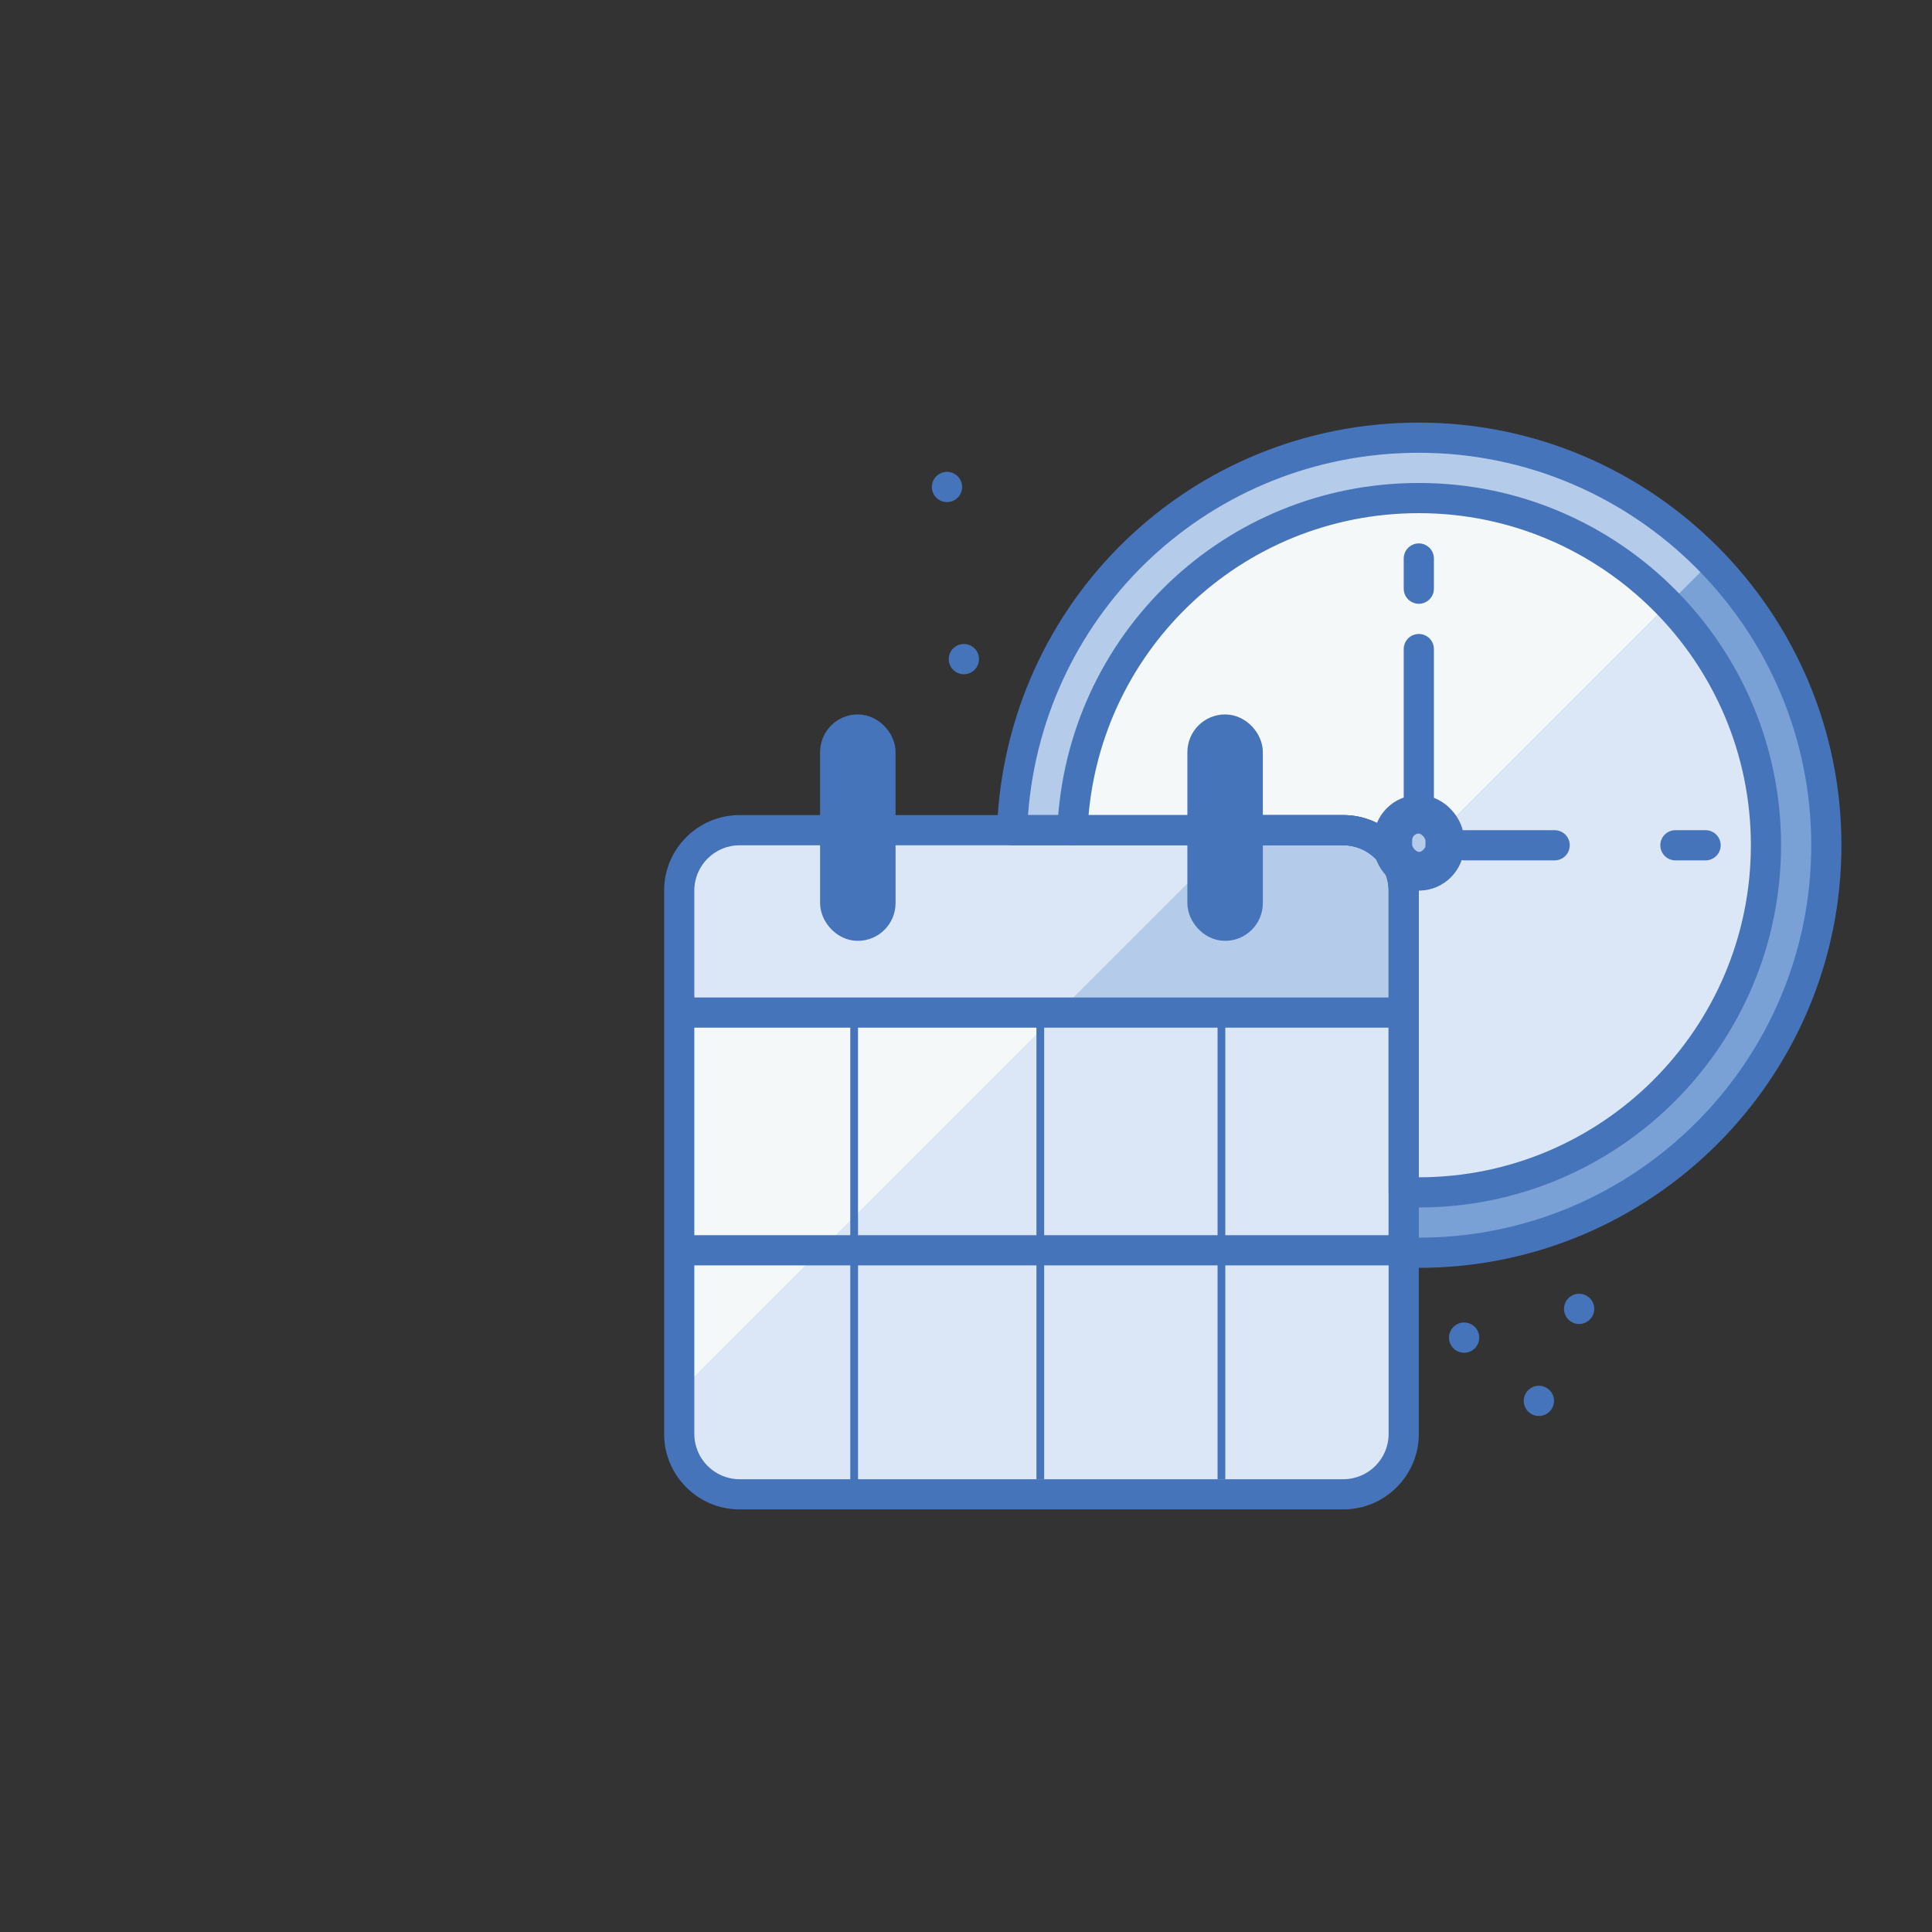 <?xml version="1.0" encoding="UTF-8"?> <svg xmlns="http://www.w3.org/2000/svg" width="250" height="250" viewBox="0 0 250 250" fill="none"><rect x="0" y="0" width="250" height="250" fill="#333333" stroke="none"/> <path d="M162.145 107.426H162.855H173.781C178.098 107.426 181.594 110.922 181.594 115.238V162.004C182.246 162.027 182.887 162.102 183.547 162.102C212.672 162.102 236.281 138.492 236.281 109.367C236.281 80.242 212.672 56.633 183.547 56.633C155.078 56.633 131.941 79.207 130.91 107.422H154.332L162.145 107.426Z" fill="#B4CBEA"></path> <path d="M162.145 107.426H173.781C178.098 107.426 181.594 110.922 181.594 115.238V154.191C182.246 154.219 182.887 154.289 183.547 154.289C208.355 154.289 228.469 134.176 228.469 109.367C228.469 84.559 208.355 64.445 183.547 64.445C159.395 64.445 139.75 83.523 138.723 107.422L162.145 107.426Z" fill="#F4F8F8"></path> <path d="M221.383 72.688L181.188 112.883C181.426 113.633 181.59 114.414 181.59 115.242V162.008C182.242 162.031 182.883 162.105 183.543 162.105C212.668 162.105 236.277 138.496 236.277 109.371C236.277 95.102 230.59 82.18 221.383 72.688Z" fill="#79A1D5"></path> <path d="M181.188 112.879C181.426 113.629 181.59 114.41 181.59 115.238V154.191C182.242 154.219 182.883 154.289 183.543 154.289C208.352 154.289 228.465 134.176 228.465 109.367C228.465 97.258 223.648 86.285 215.855 78.207L181.188 112.879Z" fill="#DBE7F6"></path> <path d="M162.191 107.426H173.828C178.145 107.426 181.641 110.922 181.641 115.238V185.551C181.641 189.867 178.145 193.363 173.828 193.363H95.703C91.387 193.363 87.891 189.867 87.891 185.551V115.238C87.891 110.922 91.387 107.426 95.703 107.426H107.504" fill="#F4F8F8"></path> <path d="M173.828 107.426H162.191H107.504H95.703C91.387 107.426 87.891 110.922 87.891 115.238V131.027H181.641V115.238C181.641 110.926 178.145 107.426 173.828 107.426Z" fill="#DBE7F6"></path> <path d="M111.41 119.145C109.254 119.145 107.504 117.395 107.504 115.238V99.613C107.504 97.457 109.254 95.707 111.41 95.707C113.566 95.707 115.316 97.457 115.316 99.613V115.238C115.316 117.395 113.566 119.145 111.41 119.145ZM158.285 119.145C156.129 119.145 154.379 117.395 154.379 115.238V99.613C154.379 97.457 156.129 95.707 158.285 95.707C160.441 95.707 162.191 97.457 162.191 99.613V115.238C162.191 117.395 160.441 119.145 158.285 119.145Z" fill="#B4CBEA"></path> <path d="M173.828 107.426H162.191H160.543L87.891 180.078V185.551C87.891 189.867 91.387 193.363 95.703 193.363H173.828C178.145 193.363 181.641 189.867 181.641 185.551V115.238C181.641 110.926 178.145 107.426 173.828 107.426Z" fill="#DBE7F6"></path> <path d="M173.828 107.426H162.191H160.543L136.941 131.027H181.641V115.238C181.641 110.926 178.145 107.426 173.828 107.426Z" fill="#B4CBEA"></path> <path d="M154.379 113.59V115.238C154.379 117.395 156.129 119.145 158.285 119.145C160.441 119.145 162.191 117.395 162.191 115.238V105.777L154.379 113.59Z" fill="#79A1D5"></path> <path d="M189.453 109.371C189.453 106.137 186.828 103.512 183.594 103.512C180.641 103.512 178.223 105.703 177.816 108.543C180.035 109.848 181.559 112.176 181.684 114.887C182.285 115.094 182.918 115.23 183.594 115.23C186.828 115.23 189.453 112.605 189.453 109.371Z" fill="#B4CBEA"></path> <path d="M181.684 114.887C182.285 115.094 182.918 115.23 183.594 115.23C186.828 115.23 189.453 112.605 189.453 109.371C189.453 108.035 188.988 106.82 188.238 105.832L181.277 112.793C181.5 113.457 181.652 114.152 181.684 114.887Z" fill="#79A1D5"></path> <path d="M173.828 195.316H95.703C90.316 195.316 85.938 190.938 85.938 185.551V115.238C85.938 109.855 90.316 105.473 95.703 105.473H107.504V109.379H95.703C92.473 109.379 89.844 112.008 89.844 115.238V185.551C89.844 188.781 92.473 191.41 95.703 191.41H173.828C177.059 191.41 179.688 188.781 179.688 185.551V115.238C179.688 112.008 177.059 109.379 173.828 109.379H162.191V105.473H173.828C179.215 105.473 183.594 109.855 183.594 115.238V185.551C183.594 190.938 179.215 195.316 173.828 195.316Z" fill="#4574BA"></path> <path d="M154.383 105.473H115.316V109.379H154.383V105.473Z" fill="#4574BA"></path> <path d="M179.688 132.98H89.844C88.766 132.98 87.891 132.105 87.891 131.027C87.891 129.949 88.766 129.074 89.844 129.074H179.688C180.766 129.074 181.641 129.949 181.641 131.027C181.641 132.105 180.766 132.98 179.688 132.98ZM179.688 163.742H89.844C88.766 163.742 87.891 162.867 87.891 161.789C87.891 160.711 88.766 159.836 89.844 159.836H179.688C180.766 159.836 181.641 160.711 181.641 161.789C181.641 162.867 180.766 163.742 179.688 163.742Z" fill="#4574BA"></path> <path d="M183.594 156.246C183.145 156.246 182.699 156.215 182.262 156.188L181.559 156.145C180.516 156.102 179.687 155.242 179.687 154.195V115.238C179.687 112.008 177.059 109.379 173.828 109.379H162.191C161.113 109.379 160.238 108.504 160.238 107.426C160.238 106.348 161.113 105.473 162.191 105.473H173.828C179.215 105.473 183.594 109.855 183.594 115.238V152.34C207.285 152.34 226.562 133.063 226.562 109.371C226.562 85.68 207.285 66.402 183.594 66.402C160.543 66.402 141.711 84.461 140.723 107.508C140.672 108.582 139.863 109.422 138.687 109.375C137.613 109.328 136.773 108.418 136.816 107.34C137.895 82.191 158.441 62.496 183.594 62.496C209.441 62.496 230.469 83.523 230.469 109.371C230.469 135.219 209.441 156.246 183.594 156.246Z" fill="#4574BA"></path> <path d="M183.594 78.129C182.516 78.129 181.641 77.254 181.641 76.176V72.269C181.641 71.191 182.516 70.316 183.594 70.316C184.672 70.316 185.547 71.191 185.547 72.269V76.176C185.547 77.254 184.672 78.129 183.594 78.129ZM183.594 105.473C182.516 105.473 181.641 104.598 181.641 103.52V83.988C181.641 82.91 182.516 82.035 183.594 82.035C184.672 82.035 185.547 82.91 185.547 83.988V103.52C185.547 104.598 184.672 105.473 183.594 105.473ZM220.703 111.332H216.797C215.719 111.332 214.844 110.457 214.844 109.379C214.844 108.301 215.719 107.426 216.797 107.426H220.703C221.781 107.426 222.656 108.301 222.656 109.379C222.656 110.457 221.781 111.332 220.703 111.332ZM201.172 111.332H189.453C188.375 111.332 187.5 110.457 187.5 109.379C187.5 108.301 188.375 107.426 189.453 107.426H201.172C202.25 107.426 203.125 108.301 203.125 109.379C203.125 110.457 202.25 111.332 201.172 111.332Z" fill="#4574BA"></path> <rect x="180.234" y="105.365" width="6.719" height="7.37" rx="3.359" stroke="#4574BA" stroke-width="5"></rect> <path d="M183.594 164.059C183.16 164.059 182.73 164.031 182.309 164L181.574 163.957C180.52 163.918 179.691 163.059 179.691 162.004V115.238C179.691 112.008 177.062 109.379 173.832 109.379H162.195C161.117 109.379 160.242 108.504 160.242 107.426C160.242 106.348 161.117 105.473 162.195 105.473H173.828C179.215 105.473 183.594 109.855 183.594 115.238V160.152C211.594 160.152 234.375 137.371 234.375 109.371C234.375 81.371 211.594 58.59 183.594 58.59C156.852 58.59 135.012 79.019 133.023 105.473H154.379C155.457 105.473 156.332 106.348 156.332 107.426C156.332 108.504 155.457 109.379 154.379 109.379H130.961C130.43 109.379 129.922 109.164 129.555 108.781C129.187 108.398 128.988 107.887 129.008 107.355C130.086 77.82 154.062 54.684 183.594 54.684C213.75 54.684 238.281 79.215 238.281 109.371C238.281 139.527 213.75 164.059 183.594 164.059Z" fill="#4574BA"></path> <path d="M123.745 64.556C124.596 63.89 124.746 62.66 124.08 61.809C123.414 60.958 122.184 60.808 121.333 61.474C120.482 62.14 120.332 63.37 120.998 64.221C121.664 65.073 122.894 65.222 123.745 64.556Z" fill="#4574BA"></path> <path d="M204.338 171.325C205.419 171.325 206.295 170.449 206.295 169.368C206.295 168.287 205.419 167.411 204.338 167.411C203.257 167.411 202.381 168.287 202.381 169.368C202.381 170.449 203.257 171.325 204.338 171.325Z" fill="#4574BA"></path> <path d="M124.725 87.247C125.806 87.247 126.682 86.371 126.682 85.29C126.682 84.209 125.806 83.333 124.725 83.333C123.644 83.333 122.768 84.209 122.768 85.29C122.768 86.371 123.644 87.247 124.725 87.247Z" fill="#4574BA"></path> <path d="M189.457 175.045C190.538 175.045 191.414 174.169 191.414 173.088C191.414 172.007 190.538 171.131 189.457 171.131C188.376 171.131 187.5 172.007 187.5 173.088C187.5 174.169 188.376 175.045 189.457 175.045Z" fill="#4574BA"></path> <path d="M199.13 183.229C200.21 183.229 201.087 182.353 201.087 181.272C201.087 180.192 200.21 179.315 199.13 179.315C198.049 179.315 197.173 180.192 197.173 181.272C197.173 182.353 198.049 183.229 199.13 183.229Z" fill="#4574BA"></path> <rect x="108.561" y="94.889" width="4.883" height="24.414" rx="2.441" stroke="#4574BA" stroke-width="4.883"></rect> <rect x="156.087" y="94.889" width="4.883" height="24.414" rx="2.441" stroke="#4574BA" stroke-width="4.883"></rect> <line x1="110.526" y1="132.812" x2="110.526" y2="192.057" stroke="#4574BA"></line> <line x1="134.615" y1="132.161" x2="134.615" y2="191.406" stroke="#4574BA"></line> <line x1="158.052" y1="132.161" x2="158.052" y2="191.406" stroke="#4574BA"></line> </svg> 